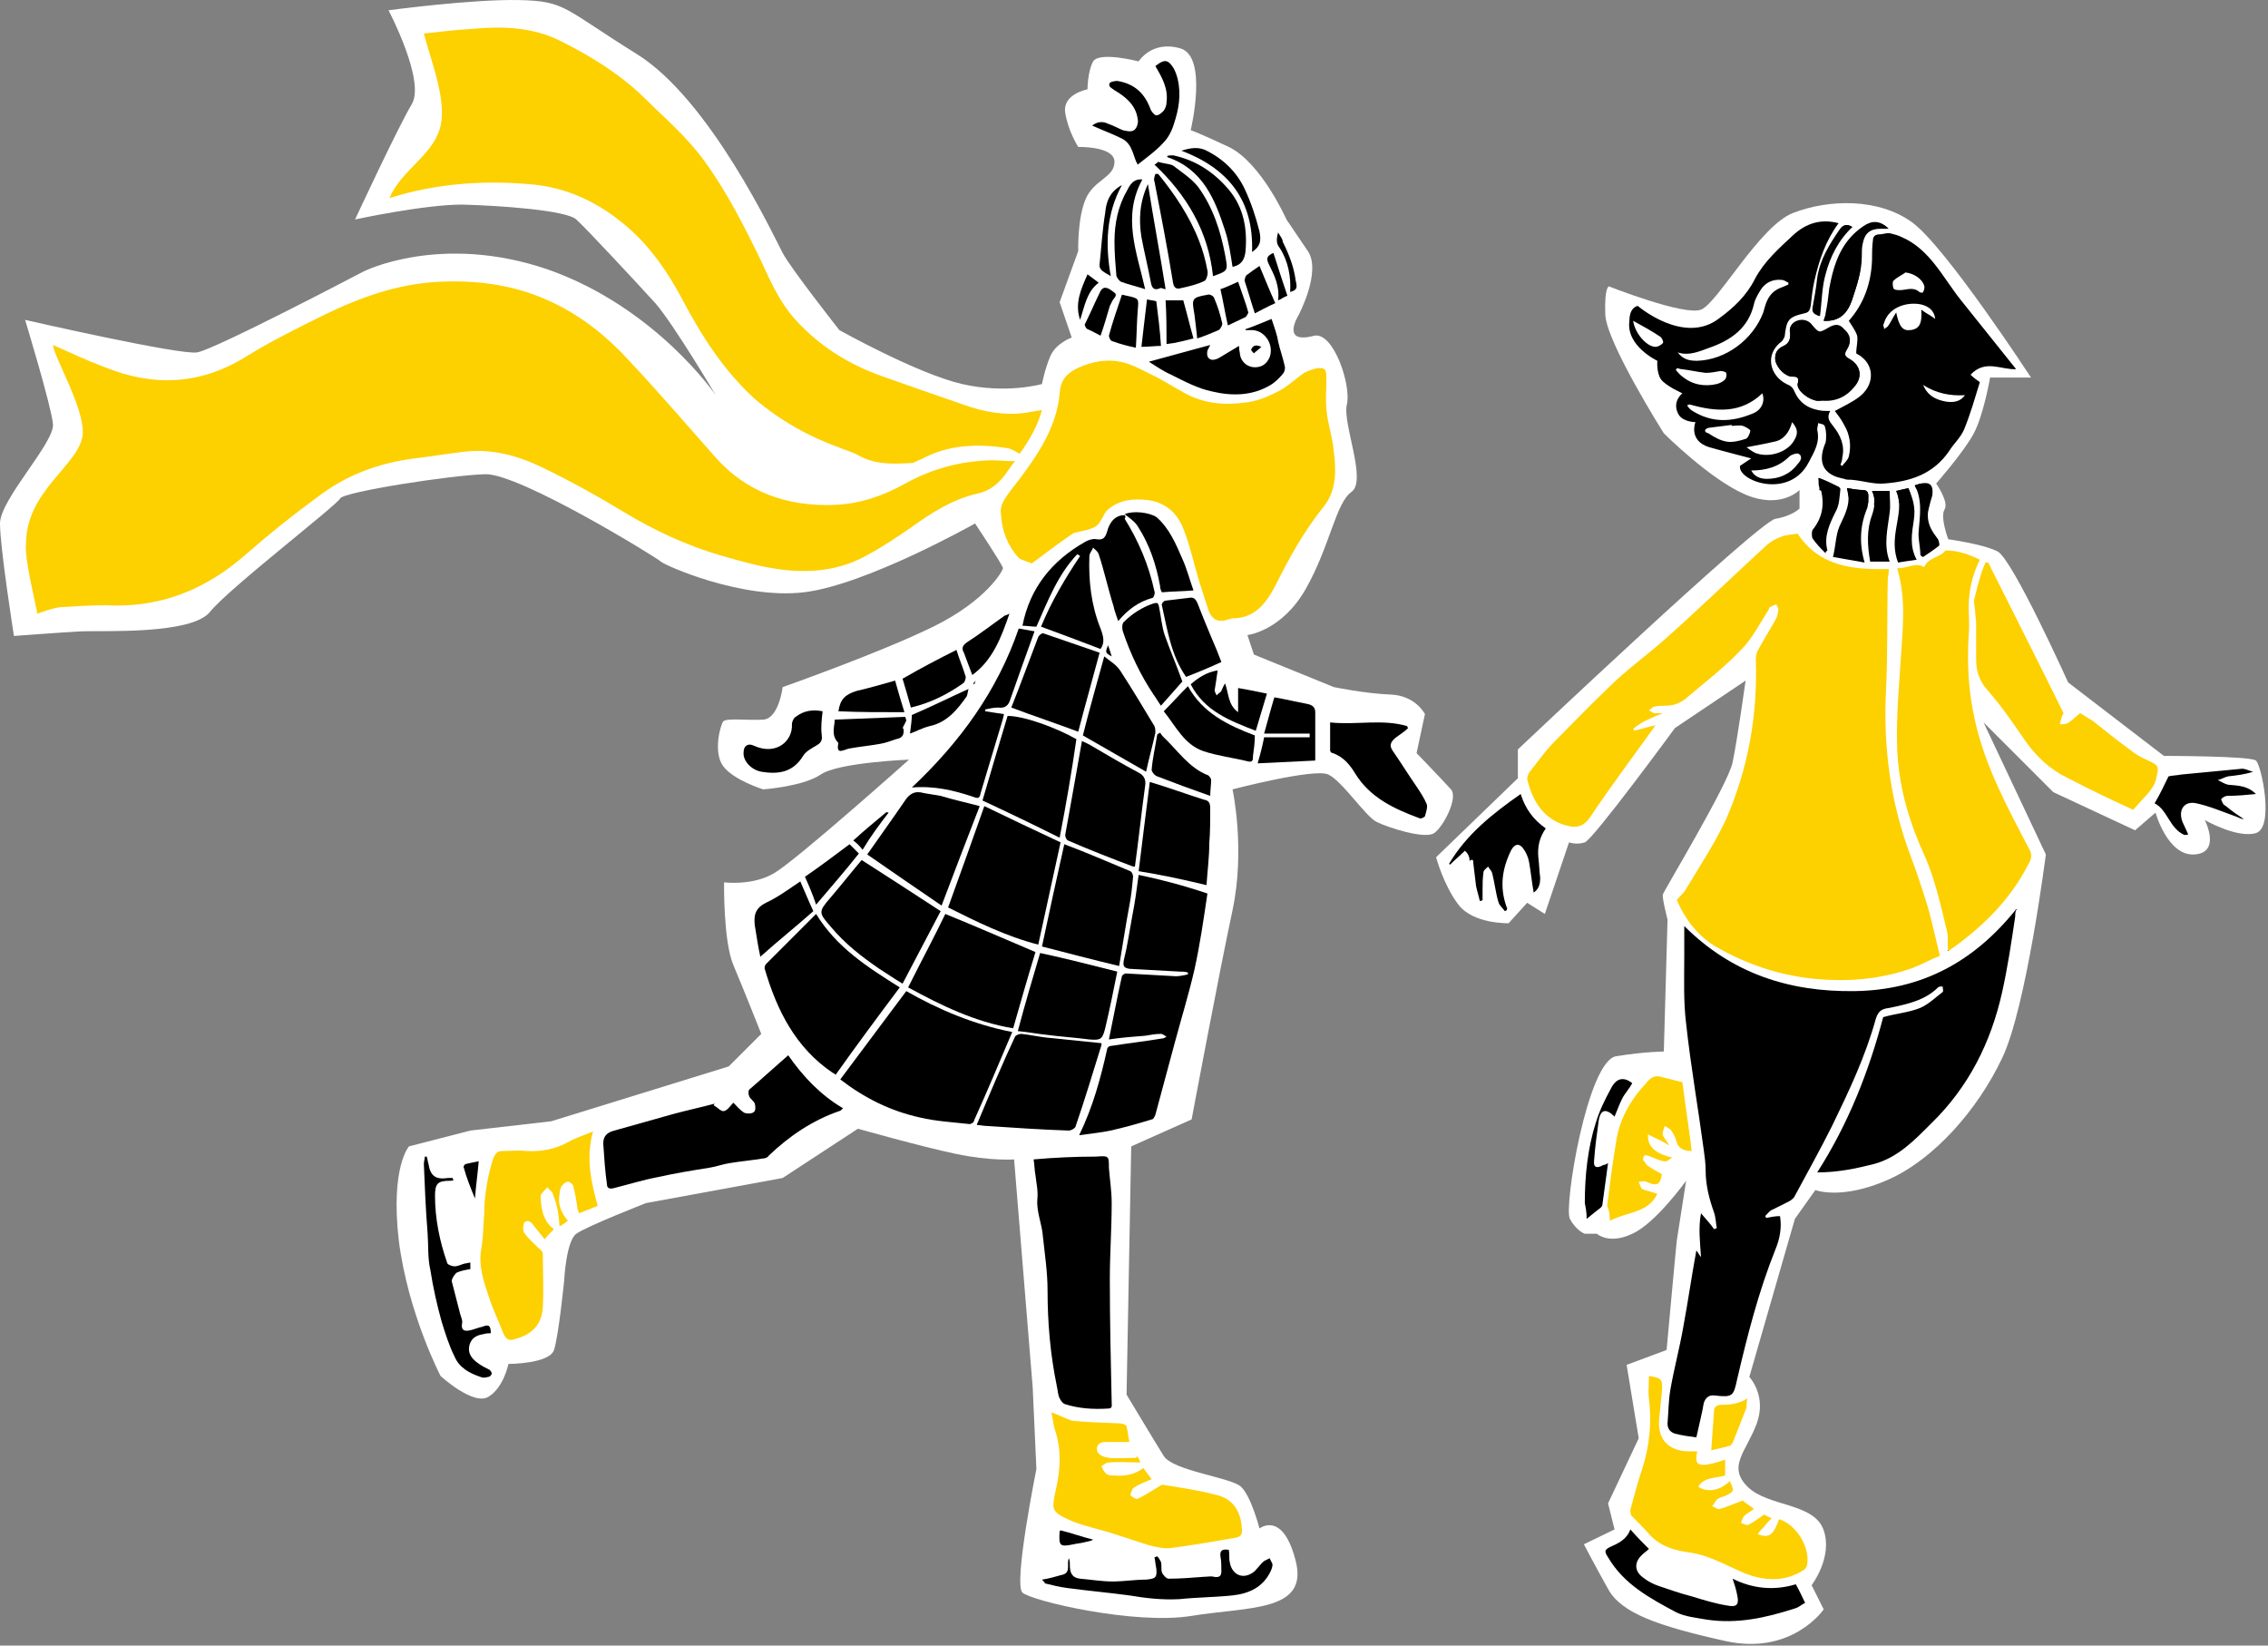 <?xml version="1.0" encoding="UTF-8" standalone="no"?>
<!DOCTYPE svg PUBLIC "-//W3C//DTD SVG 1.1//EN" "http://www.w3.org/Graphics/SVG/1.1/DTD/svg11.dtd">
<svg width="100%" height="100%" viewBox="0 0 244 177" version="1.1" xmlns="http://www.w3.org/2000/svg" xmlns:xlink="http://www.w3.org/1999/xlink" xml:space="preserve" xmlns:serif="http://www.serif.com/" style="fill-rule:evenodd;clip-rule:evenodd;stroke-linejoin:round;stroke-miterlimit:2;">
    <rect x="0" y="0" width="244" height="177" fill="#808080" stroke="none"/>
    <g transform="matrix(1,0,0,1,-1043.2,-369.994)">
        <g>
            <path d="M1182.9,403.9C1182.9,403.9 1185.4,399.2 1183.9,397C1182.4,394.8 1181.6,393.6 1181.6,393.6C1181.6,393.6 1178.9,387.5 1175.4,385.8C1172,384.2 1171.3,384 1171.3,384C1171.3,384 1173.2,376.1 1170.2,375.2C1167.1,374.3 1165.7,376.6 1165.7,376.6C1165.7,376.6 1161.5,375.5 1160.8,376.6C1160.2,377.7 1160.2,379.6 1160.2,379.6C1160.2,379.6 1157.5,380.1 1157.8,382.1C1158.1,384.1 1159.2,385.8 1159.2,385.8C1159.2,385.8 1163.1,385.7 1163.1,387.4C1163.1,389.1 1160.9,389.3 1160,391.4C1159.1,393.5 1159.2,397 1159.2,397L1157.2,402.5L1158.5,406.3C1158.5,406.3 1156.8,406.9 1156.2,408.3C1155.6,409.7 1155.3,411.3 1155.3,411.3C1155.3,411.3 1151.5,412.4 1146.7,411.3C1141.9,410.2 1133.5,405.5 1133.5,405.5C1133.5,405.5 1128.3,398.9 1127.4,397.2C1126.5,395.5 1119.6,380.7 1111.7,375.8C1103.8,370.9 1104.1,370.1 1099,370C1093.9,369.9 1085,371.1 1085,371.1C1085,371.1 1089,378.7 1087.5,381.2C1086,383.7 1081.4,393.6 1081.4,393.6C1081.4,393.6 1088.8,392 1092.9,392C1096.9,392.1 1104.1,392.6 1105.2,393.6C1106.3,394.6 1111.7,400.4 1113.7,402.6C1115.7,404.9 1120.2,412.5 1120.2,412.5C1120.2,412.5 1113.8,403.1 1102.2,399C1090.6,395 1082.3,399.2 1082.3,399.2C1082.3,399.2 1066.3,407.6 1064.4,407.9C1062.5,408.2 1045.9,404.4 1045.9,404.4C1045.9,404.4 1048.7,413.6 1048.9,415.6C1049.1,417.6 1043.2,423.7 1043.2,426.3C1043.2,428.9 1044.7,438.4 1044.7,438.4C1044.7,438.4 1050,438 1052,437.9C1054.1,437.8 1063.8,438.3 1065.8,435.8C1067.8,433.3 1079.5,424.3 1079.8,423.6C1080.2,422.9 1091.7,421.1 1095.4,421C1099.1,420.9 1113.9,430 1114.3,430.4C1114.7,430.8 1123,434.5 1129.7,433.7C1136.4,432.9 1148.1,426.3 1148.1,426.3C1148.1,426.3 1151.1,430.8 1151.1,431.1C1151.1,431.4 1149.3,434.6 1143.6,437.4C1137.9,440.2 1127.4,443.9 1127.4,443.9C1127.4,443.9 1127,447.3 1125.3,447.4C1123.6,447.5 1121.3,447.2 1121,447.6C1120.7,448 1119.9,450.9 1121,452.4C1122.1,453.9 1125.3,454.9 1125.3,454.9C1125.3,454.9 1129.6,454.6 1131.5,453.3C1133.4,452 1141,451.7 1141,451.7C1141,451.7 1128.9,462.5 1126.5,463.9C1124.2,465.3 1121.1,464.9 1121.1,464.9C1121.1,464.9 1121,471.2 1122.1,473.8C1123.2,476.4 1125.1,481.2 1125.1,481.2L1121.6,484.7L1102.5,490.6L1093.8,491.6L1087.2,493.3C1087.2,493.3 1085.2,495.5 1086.1,503.4C1087.1,511.3 1090.6,518 1090.6,518C1090.6,518 1094.2,521.3 1095.8,520.2C1097.4,519.2 1097.9,516.7 1097.9,516.7C1097.9,516.7 1102.3,516.7 1102.8,515.2C1103.3,513.7 1103.9,507.7 1103.9,507.7C1103.9,507.7 1104.1,503.5 1105.2,502.7C1106.3,501.9 1112.7,499.4 1112.7,499.4L1127.4,496.7L1135.5,491.4C1135.5,491.4 1142.2,493.3 1146,494.1C1149.8,494.9 1152.3,494.7 1152.3,494.7L1154.3,519.2L1154.7,528C1154.7,528 1152.2,540.4 1153.2,541.3C1154.2,542.2 1165.3,544.8 1171.4,543.8C1177.5,542.8 1184,543.4 1182.6,537.9C1181.2,532.4 1178.7,534.4 1178.7,534.4C1178.7,534.4 1177.8,530.9 1176.7,529.9C1175.6,528.9 1169.4,528.2 1168.4,526.6C1167.4,525 1164.4,520 1164.4,520L1164.9,493.3L1171.4,490.4C1171.4,490.4 1174.4,474.4 1175.8,467.9C1177.2,461.3 1175.8,454.9 1175.8,454.9C1175.8,454.9 1184.6,452.6 1186.1,453.3C1187.6,454 1190.1,457.8 1191.3,458.4C1192.5,459 1196.5,460.3 1197.5,459.6C1198.5,458.9 1200.1,455.8 1199.3,454.9C1198.5,454 1195.6,451 1195.6,451L1196.5,446.8C1196.5,446.8 1195.5,444.8 1192.8,444.7C1190.1,444.6 1186.7,443.9 1186.7,443.9L1178.1,440.4L1177.4,438.3C1177.4,438.3 1181.1,437.9 1183.7,433.3C1186.3,428.7 1186.9,424.1 1188.6,422.9C1190.3,421.7 1187.6,415.5 1188.1,413.5C1188.6,411.5 1186.7,405.7 1184.6,406.1C1180.9,407.1 1182.9,403.9 1182.9,403.9Z" style="fill:white;fill-rule:nonzero;"/>
            <path d="M1261.7,410.6L1257.3,410.6C1257.3,410.6 1256.6,414.7 1255.5,416.7C1254.4,418.7 1251.5,422 1251.5,422C1251.5,422 1252.9,424 1252.4,424.8C1251.9,425.6 1252.8,428 1252.8,428C1252.8,428 1256.5,428.5 1258.1,429.3C1259.7,430.1 1265.7,443.4 1265.7,443.4L1276,451.3C1276,451.3 1285.3,451.3 1285.9,451.8C1286.5,452.3 1287.9,459 1285.9,459.6C1283.9,460.2 1280.4,458.2 1280.4,458.2C1280.4,458.2 1282.2,461.7 1279.3,461.9C1276.4,462.1 1275.1,457.4 1275.1,457.4L1272.9,459.3L1264.1,455.2L1256.6,447.7L1263.3,461.9C1263.3,461.9 1261.2,478.4 1258.6,483.8C1256,489.3 1251.3,494.7 1246.3,496.9C1241.3,499.1 1238.5,498 1238.5,498L1236.3,501.1L1231.4,518.1C1231.4,518.1 1233.3,520.1 1232.2,523.1C1231.1,526.1 1229,527.7 1231.2,529.9C1233.4,532.1 1238.4,531.6 1239.4,534.6C1240.4,537.5 1238.1,540.5 1238.1,540.5L1239.4,543.1C1239.4,543.1 1236,548.1 1228.8,546.5C1221.6,544.9 1217.6,543.5 1216.2,540.9C1214.8,538.4 1213.6,536.1 1213.6,536.1L1216.9,534.5L1216.2,531.7L1219.5,524.7L1218.2,516.8L1222.5,515.2C1222.5,515.2 1223.5,504.2 1223.6,503.4C1223.7,502.7 1224.6,497 1224.6,497C1224.6,497 1221.3,501.6 1218.8,502.7C1216.3,503.9 1215,502.7 1215,502.7L1213.7,502.7C1213.7,502.7 1212.8,502.4 1212.1,501.1C1211.4,499.9 1214,484 1217.1,483.6C1220.2,483.1 1222.2,483.1 1222.2,483.1L1222.6,468.9C1222.6,468.9 1222,466.6 1222.1,466.2C1222.2,465.8 1229.1,454.4 1229.6,452C1230.1,449.6 1231,443.2 1231,443.2L1223.4,448.3C1223.4,448.3 1214.6,460.3 1213.7,460.6C1212.8,460.9 1212,460.6 1212,460.6L1209.4,468.3L1207.5,467.1L1205.5,469.3C1205.5,469.3 1201.7,469.4 1200.1,467.3C1198.5,465.2 1197.7,462.2 1197.7,462.2L1206.5,453.7L1206.5,450.6C1206.5,450.6 1232.4,426.1 1234.2,425.8C1236,425.5 1236.8,424.7 1236.8,424.7L1236.8,422.7C1236.8,422.7 1234.8,424.8 1231,423.2C1227.2,421.6 1222.2,416.6 1222.2,416.6C1222.2,416.6 1216,406.8 1215.9,403.8C1215.8,400.8 1216.3,400.8 1216.3,400.8C1216.3,400.8 1224.4,404 1226.2,403.3C1228,402.6 1232.5,394.3 1236.1,392.9C1240,391.4 1245.3,391.3 1248.9,393.9C1252.5,396.5 1261.7,410.6 1261.7,410.6Z" style="fill:white;fill-rule:nonzero;"/>
            <g id="xdHx68_00000177453378609104786660000002155070371997043866_">
                <g>
                    <g>
                        <path d="M1238.7,399.9C1239,397.9 1240,396.3 1241.1,394.7C1241.5,394.1 1241.9,394.1 1242.4,394.4C1240.8,395.8 1240,397.6 1239.5,399.5C1239.1,400.9 1239.1,402.5 1238.9,404C1238.5,403.8 1238.1,403.7 1238.2,403.1C1238.4,402 1238.6,400.9 1238.7,399.9Z" style="fill-rule:nonzero;"/>
                        <path d="M1239.1,404L1239.1,404Z" style="fill-rule:nonzero;"/>
                        <path d="M1242.5,402.1C1242,403.7 1241.1,404.6 1239.4,404.5C1239.5,404.3 1239.6,404 1239.7,403.8C1239.9,402.9 1240,402 1240.1,401.1C1240.6,398.4 1241.4,396 1243.8,394.4C1244.7,393.8 1245.5,393.8 1246.4,394.6L1245.5,394.6C1244.4,394.6 1243.8,395.1 1243.6,396.2C1243.5,396.6 1243.5,397.1 1243.5,397.6C1243.5,399.1 1243,400.6 1242.5,402.1Z" style="fill-rule:nonzero;"/>
                        <path d="M1236.3,404.7C1237,404.3 1237.8,404.5 1238.2,405.1C1238.9,405.9 1238.9,405.9 1239.8,405.4C1240.6,404.9 1241.1,404.9 1241.6,405.5C1242.3,406.1 1242.4,406.8 1241.9,407.6C1241.6,408.1 1241.6,408.4 1242.2,408.7C1243.4,409.4 1243.6,410.6 1242.7,411.6C1241.9,412.6 1240.8,413.2 1239.3,413.1L1238.7,413.1C1237.8,413 1236.5,412 1236.6,411.3C1236.8,410.5 1236.5,410.5 1235.9,410.5C1235.2,410.4 1234.4,409.6 1234.2,408.8C1234.1,408 1234.4,407.5 1235.1,407.2C1235.7,406.9 1235.8,406.5 1235.8,405.9C1235.7,405.5 1235.7,405 1236.3,404.7Z" style="fill-rule:nonzero;"/>
                        <path d="M1244.6,422.8L1246.4,422.8C1246.4,423.5 1246.5,424.1 1246.5,424.8L1244.8,424.3C1244.9,423.9 1244.9,423.4 1244.6,422.8Z" style="fill-rule:nonzero;"/>
                        <path d="M1250.1,422L1249.4,422.6C1249.3,422.5 1249.3,422.4 1249.2,422.2C1249.5,422.1 1249.7,422.1 1249.9,422L1250.1,422Z" style="fill-rule:nonzero;"/>
                        <path d="M1238.9,422.3C1238.8,422 1238.9,421.7 1238.8,421.4C1239.5,421.7 1240.2,422 1240.8,422.3C1240.9,422.4 1241.2,422.6 1241.1,422.6C1241.1,422.8 1241,423 1241,423.3L1238.9,422.7C1239,422.6 1238.9,422.4 1238.9,422.3Z" style="fill-rule:nonzero;"/>
                        <path d="M1241.9,422.5C1242.6,422.6 1243.1,422.7 1243.6,422.7C1244,422.7 1244.2,422.9 1244.2,423.3L1244.2,424.1L1242.1,423.5C1242,423.2 1242,422.9 1241.9,422.5Z" style="fill-rule:nonzero;"/>
                        <path d="M1248.7,423.1L1247.5,424.1C1247.5,423.7 1247.4,423.2 1247.2,422.8C1247.6,422.7 1248,422.6 1248.5,422.5C1248.6,422.7 1248.7,422.9 1248.7,423.1Z" style="fill-rule:nonzero;"/>
                    </g>
                    <path d="M1246.4,431.2C1242.5,431.3 1238.9,430.9 1236.6,427.4C1236,427.5 1235.4,427.5 1234.9,427.7C1234.3,427.9 1233.8,428.2 1233.3,428.6C1229.7,431.9 1226.2,435.3 1222.6,438.5C1220.5,440.4 1218.2,442 1216.2,444C1214.2,445.9 1212.3,447.9 1210.4,449.8C1209.4,450.8 1208.6,452 1207.7,453.1C1207.6,453.3 1207.5,453.6 1207.5,453.8C1208,455.8 1208.9,457.6 1210.9,458.5C1211.3,458.7 1211.8,458.8 1212.2,458.9C1213,459 1213.6,458.8 1214.2,458C1216.4,454.7 1218.8,451.5 1221.1,448.3C1221.2,448.2 1221.2,448.1 1221.3,448C1220.5,448.2 1219.7,448.4 1219,448.6C1219,448.5 1219,448.5 1218.9,448.4C1219.8,447.6 1220.9,447.2 1222.1,446.7L1221.2,446.7C1221,446.7 1220.8,446.5 1220.6,446.4C1220.8,446.3 1221,446 1221.2,446C1221.6,445.9 1222,445.9 1222.4,445.9C1223.3,445.9 1224,445.6 1224.6,445.1C1226.6,443.4 1228.7,441.8 1230.5,439.9C1231.7,438.7 1232.5,437.1 1233.4,435.7C1233.5,435.6 1233.5,435.4 1233.6,435.3C1233.8,435.2 1234,435.1 1234.3,435C1234.4,435.2 1234.6,435.5 1234.5,435.7C1234.5,436 1234.4,436.2 1234.3,436.5C1233.7,437.6 1233,438.7 1232.4,439.8C1232.2,440.1 1232.1,440.5 1232.1,440.9C1232.3,446.9 1231.3,452.6 1228.9,458.1C1227.7,460.7 1226.1,463.1 1224.6,465.6C1224.4,466 1224,466.3 1223.6,466.8C1224.4,468.7 1225.7,470.5 1227.6,471.7C1231.5,474 1235.8,475.3 1240.4,475.4C1243.3,475.5 1246.2,475.1 1249,474.1C1250,473.7 1250.9,473.2 1251.9,472.8C1251.4,470.8 1251,468.8 1250.4,466.9C1249.9,465.3 1249.4,463.8 1248.8,462.2C1246.6,456.4 1245.8,450.5 1246.1,444.3C1246.3,440.3 1246.2,436.2 1246.3,432.1C1246.4,431.8 1246.4,431.5 1246.4,431.2Z" style="fill:rgb(253,208,0);fill-rule:nonzero;"/>
                    <path d="M1260.1,467.8C1255.6,473.4 1250,476.5 1242.7,476.6C1235.7,476.7 1229.5,474.7 1224.4,469.6L1224.4,472.8C1224.4,475.2 1224.3,477.7 1224.6,480.1C1225.1,484.7 1225.9,489.2 1226.5,493.7C1226.6,494.4 1226.7,495.2 1226.7,495.9C1226.7,497.5 1227.1,499 1227.6,500.4C1227.8,501 1227.8,501.6 1227.9,502.1C1227.8,502.1 1227.7,502.2 1227.6,502.2C1227.2,501.6 1226.7,501.1 1226.2,500.5C1225.9,502.1 1226.1,503.6 1226.2,505.2C1226,505 1225.9,504.7 1225.7,504.5C1225.2,507.2 1224.8,510 1224.3,512.7C1223.9,515 1223.3,517.2 1222.9,519.5C1222.7,520.7 1222.7,521.9 1222.6,523.1C1222.6,523.6 1222.8,524 1223.4,524.2C1224.2,524.4 1224.9,524.5 1225.7,524.6C1226,523.2 1226.3,522.1 1226.5,520.9C1226.7,520.3 1227.1,520 1227.7,520.1C1229.6,520.3 1229.7,520.2 1230.1,518.3C1231.2,513.6 1232.4,508.9 1234.2,504.4C1234.7,503.2 1234.9,502 1234.7,500.8C1234.2,500.8 1233.7,500.9 1233.2,501C1233.2,500.9 1233.1,500.8 1233.1,500.8C1233.4,500.5 1233.6,500.2 1233.9,500.1C1234.5,499.8 1235.1,499.5 1235.7,499.2C1235.9,499.1 1236.1,498.9 1236.2,498.8C1237.6,496.2 1239,493.7 1240.3,491.1C1242.1,487.4 1243.9,483.6 1245,479.6C1245.3,478.6 1245.8,478.5 1246.5,478.4C1248.4,478 1250.3,477.6 1251.7,476.2C1251.8,476.1 1252,476.1 1252.2,476.1C1252.2,476.3 1252.3,476.6 1252.2,476.7C1251.4,477.3 1250.7,478 1249.8,478.4C1248.6,478.9 1247.2,479 1245.8,479.4C1244.3,485.1 1242.1,490.8 1238.7,496.1C1240.9,496.1 1242.8,495.7 1244.8,495.2C1247.4,494.5 1249.2,492.6 1251,490.8C1255,486.9 1257.4,482.1 1258.6,476.7C1259.2,474 1259.6,471.3 1260,468.6C1260,468.4 1260,468.1 1260.1,467.9C1260.2,467.9 1260.2,467.8 1260.1,467.8Z" style="fill-rule:nonzero;"/>
                    <path d="M1252.8,472.3C1256.4,469.8 1259.5,466.8 1261.5,462.8C1261.8,462.3 1261.8,461.8 1261.5,461.3C1259.2,456.9 1256.8,452.5 1255.7,447.6C1255,444.6 1254.8,441.5 1255,438.3C1255.1,437.3 1255,436.3 1255,435.3C1255,433.5 1255.4,431.8 1256.2,430.2C1255,429.6 1253.8,429.2 1252.5,429.2C1251.9,430 1250.7,429.9 1250.2,431C1249.3,430.4 1248.3,431.2 1247.3,431.1C1248.3,434.4 1247.9,437.6 1247.7,440.8C1247.5,443.9 1247.2,447.1 1247.3,450.2C1247.4,454.3 1248.5,458.2 1250.2,461.9C1251.4,464.6 1252,467.4 1252.7,470.3C1252.8,470.9 1252.7,471.6 1252.8,472.3Z" style="fill:rgb(253,208,0);fill-rule:nonzero;"/>
                    <path d="M1272.7,457.1C1273.2,456.5 1273.8,455.9 1274.4,455.2C1274.8,454.7 1275.1,454.2 1275.2,453.6C1275.5,452.4 1275.4,452.3 1274.3,451.8C1273.6,451.5 1272.9,451.1 1272.3,450.6C1270.9,449.6 1269.6,448.5 1268.3,447.5C1267.8,447.2 1267.3,446.9 1267,446.7C1266.6,447 1266.2,447.4 1265.8,447.7C1265.5,447.9 1265.1,447.9 1264.8,447.9C1264.9,447.6 1264.9,447.3 1265.1,446.9C1265.1,446.8 1265.3,446.7 1265.2,446.7C1262.5,441.2 1259.8,435.9 1257.1,430.5L1256.8,430.5C1256.7,430.8 1256.5,431.2 1256.4,431.5C1256.1,432.5 1255.8,433.5 1255.6,434.5C1255.5,434.9 1255.7,435.4 1255.7,435.8C1255.7,436.2 1255.8,436.6 1255.8,437L1255.8,440.9C1255.8,442.1 1256.1,443.2 1257,444.2C1258.5,445.9 1259.8,447.8 1261.1,449.7C1262.3,451.4 1263.8,452.8 1265.7,453.7C1268,454.9 1270.3,456 1272.7,457.1Z" style="fill:rgb(253,208,0);fill-rule:nonzero;"/>
                    <path d="M1234.6,533.4C1234,535.1 1233.5,535.5 1232.3,535C1232.5,534.7 1232.8,534.4 1233,534.2C1233.2,533.9 1233.5,533.6 1233.8,533.3C1233.4,533.1 1233.1,533 1233,532.9C1232.4,533.3 1231.9,533.7 1231.3,534C1231.1,534.1 1230.8,533.9 1230.5,533.8C1230.6,533.6 1230.7,533.2 1230.8,533.1C1231.1,532.8 1231.5,532.6 1231.9,532.3C1231.4,531.9 1230.9,531.6 1230.7,531.4C1229.8,531.7 1229,532.1 1228.2,532.3C1228,532.4 1227.7,532.1 1227.4,532C1227.6,531.8 1227.7,531.5 1227.9,531.3C1228.1,531.1 1228.5,531 1228.8,530.9C1229.8,530.4 1229.8,530.4 1229.3,529.3C1228.3,530.3 1226.9,530.6 1225.9,529.9C1226.6,528.8 1227.9,529 1228.8,528.7L1228.8,527C1228.2,527.2 1227.6,527.4 1227,527.5C1225.8,527.7 1225.5,527.4 1225.8,526.1L1224.7,526.1C1222.6,526 1221.5,524.7 1221.7,522.6C1221.8,521.6 1221.9,520.6 1222,519.6C1222.1,518.3 1221.9,518.2 1220.6,518C1220.6,518.8 1220.5,519.6 1220.6,520.4C1220.9,522.9 1220.7,525.4 1219.9,527.9C1219.4,529.4 1219,530.9 1218.6,532.4C1218.6,532.6 1218.6,532.8 1218.7,533C1219.4,533.7 1220.1,534.4 1220.8,535.2C1222,536.4 1223.5,536.8 1225.1,537C1227,537.3 1228.6,538.2 1230.4,539C1232.6,540 1235,540.3 1237.2,538.9C1237.4,538.8 1237.5,538.6 1237.6,538.4C1238,536.5 1236.5,534 1234.6,533.4Z" style="fill:rgb(253,208,0);fill-rule:nonzero;"/>
                    <path d="M1216.4,501.3C1218.3,500.3 1220.5,500.5 1221.5,498.4C1220.9,498.2 1220.4,498.1 1219.9,497.9C1219.7,497.8 1219.6,497.3 1219.5,497.1C1219.8,497.1 1220.1,497 1220.3,497.1C1221.6,497.7 1221.8,497.3 1222,496.3C1221.5,496 1220.9,495.7 1220.5,495.4C1220.3,495.3 1220.2,495 1220,494.8C1219.9,494.7 1220,494.4 1220.1,494.3C1220.2,494.2 1220.4,494.3 1220.5,494.3C1221.1,494.5 1221.6,494.8 1222.2,494.9C1222.5,495 1222.8,494.7 1223.1,494.5C1221.3,494.1 1220.4,493.3 1220.5,492C1221.2,492.4 1222,492.7 1222.8,493.2C1222.5,492.7 1222.2,492.4 1222.1,492.1C1222,491.8 1222.2,491.5 1222.3,491.1C1222.6,491.3 1222.9,491.4 1223,491.6C1223.2,491.9 1223.4,492.2 1223.5,492.6C1223.7,493.5 1224.3,493.8 1225.2,493.8C1224.9,491.3 1224.5,488.8 1224.2,486.4C1223.4,486.2 1222.6,486 1221.8,485.8C1221.1,485.6 1220.6,486.1 1220.3,486.5C1218.7,488.2 1217.5,490.2 1217.1,492.6C1216.7,495 1216.4,497.3 1216.1,499.7C1216.3,500.1 1216.4,500.6 1216.4,501.3Z" style="fill:rgb(253,208,0);fill-rule:nonzero;"/>
                    <path d="M1236.4,540.4C1234.1,541.1 1231.8,540.9 1229.6,539.8C1229.8,540.4 1230,541 1230.1,541.6C1230.3,542.5 1230.1,542.9 1229.1,542.7C1227.8,542.5 1226.5,542.1 1225.2,541.7C1224,541.4 1222.9,541 1221.7,540.6C1221.1,540.4 1220.5,540.1 1220,539.7C1219,539 1219,538 1219.9,537.2C1220.1,537 1220.4,536.8 1220.6,536.6C1219.9,535.9 1219.3,535.3 1218.6,534.5C1218.2,535.6 1217.3,536 1216.4,536.4C1215.8,536.7 1215.8,536.9 1216.2,537.5C1217.9,540.4 1220.7,541.9 1223.5,543.4C1224.5,543.9 1225.7,544 1226.8,544.2C1230.1,544.7 1233.2,544 1236.3,543C1236.7,542.9 1237,542.6 1237.4,542.4C1237.1,541.8 1236.8,541.1 1236.4,540.4Z" style="fill-rule:nonzero;"/>
                    <path d="M1201.3,462.6C1201.7,462.3 1201.7,462.6 1201.7,462.8C1201.8,463.6 1201.9,464.5 1202,465.3C1202.1,465.8 1202.3,466.4 1202.4,466.9C1202.5,466.9 1202.6,466.9 1202.7,466.8L1202.7,465.8C1202.7,465.1 1202.7,464.5 1202.8,463.8C1202.8,463.6 1203.1,463.4 1203.3,463.2C1203.4,463.4 1203.6,463.6 1203.7,463.8C1204,464.9 1204.1,466 1204.4,467C1204.5,467.4 1204.9,467.7 1205.1,468C1205.2,468 1205.2,467.9 1205.3,467.9C1205.3,467.8 1205.4,467.7 1205.3,467.6C1204.5,465.4 1204.8,463.4 1205.8,461.4C1206.2,460.7 1206.7,460.7 1207.1,461.3C1207.4,461.7 1207.6,462.2 1207.7,462.7C1207.9,463.8 1208,464.9 1208.2,466C1208.8,465.6 1208.9,465 1208.9,464.4C1208.8,463.7 1208.8,463 1208.7,462.2C1208.6,461.1 1208.8,460.1 1209.5,459.1C1208.2,458.2 1207.3,457 1206.8,455.4C1203.8,457.5 1201,459.7 1199.1,462.9L1199.2,463C1199.7,462.5 1200.3,462 1200.8,461.5C1200.9,461.6 1200.9,461.6 1201,461.7C1201.3,462.1 1201.3,462.4 1201.3,462.6Z" style="fill-rule:nonzero;"/>
                    <path d="M1238.7,413.1C1237.8,413 1236.5,412 1236.6,411.3C1236.8,410.5 1236.5,410.5 1235.9,410.5C1235.2,410.4 1234.4,409.6 1234.2,408.8C1234.1,408 1234.4,407.5 1235.1,407.2C1235.7,406.9 1235.8,406.5 1235.8,405.9C1235.7,405.4 1235.8,404.9 1236.3,404.6C1237,404.2 1237.8,404.4 1238.2,405C1238.9,405.8 1238.9,405.8 1239.8,405.3C1240.6,404.8 1241.1,404.8 1241.6,405.4C1242.3,406 1242.4,406.7 1241.9,407.5C1241.6,408 1241.6,408.3 1242.2,408.6C1243.4,409.3 1243.6,410.5 1242.7,411.5C1241.9,412.5 1240.8,413.1 1239.3,413C1239.2,413.1 1238.9,413.1 1238.7,413.1Z" style="fill-rule:nonzero;"/>
                    <path d="M1278.6,459.7C1278.4,459.3 1278.2,458.8 1278,458.4C1277.5,457.1 1278.2,456.1 1279.5,456.4C1280.9,456.7 1282.3,457.3 1283.7,457.8C1284,457.9 1284.3,458.1 1284.6,458.1C1284,457.7 1283.4,457.3 1282.8,456.8C1282.7,456.7 1282.5,456.6 1282.4,456.5C1282.3,456.3 1282.1,456 1282.2,455.9C1282.3,455.8 1282.6,455.6 1282.8,455.6C1283.8,455.6 1284.9,455.5 1285.9,455.4C1285,454.5 1284,454.5 1282.9,454.4C1282.5,454.3 1282.2,454.1 1281.8,453.9C1282.2,453.8 1282.5,453.6 1282.9,453.5C1283.8,453.4 1284.7,453.3 1285.6,453C1285.1,452.9 1284.7,452.6 1284.2,452.7C1282.1,452.9 1280,453.1 1277.9,453.3C1277.4,453.4 1276.9,453.4 1276.5,453.5C1276,454.5 1275.6,455.4 1275,456.4C1276.4,457.1 1276.6,459.1 1278.2,459.8C1278.5,459.8 1278.6,459.8 1278.6,459.7Z" style="fill-rule:nonzero;"/>
                    <path d="M1239.6,403.7C1239.8,402.8 1239.9,401.9 1240,401C1240.5,398.3 1241.3,395.9 1243.7,394.3C1244.6,393.7 1245.4,393.7 1246.3,394.5L1245.4,394.5C1244.3,394.5 1243.7,395 1243.5,396.1C1243.4,396.5 1243.4,397 1243.4,397.5C1243.5,399.1 1243,400.6 1242.5,402.1C1242,403.7 1241.1,404.6 1239.4,404.5C1239.4,404.3 1239.6,404 1239.6,403.7Z" style="fill-rule:nonzero;"/>
                    <path d="M1240.4,429.9C1241.6,430.1 1242.6,430.3 1243.8,430.5C1243.2,428.4 1243.3,426.5 1244.1,424.6C1244.2,424.2 1244.2,423.8 1244.2,423.3C1244.2,422.9 1244,422.7 1243.6,422.7C1243.1,422.7 1242.6,422.6 1241.9,422.5C1242.4,424.1 1241.7,425.3 1241.1,426.6C1240.7,427.5 1240.7,428.7 1240.4,429.9Z" style="fill-rule:nonzero;"/>
                    <path d="M1213.9,501.1C1214.5,500.6 1215,500.2 1215.4,499.9C1215.5,499.8 1215.6,499.7 1215.6,499.5C1215.8,498.1 1216,496.6 1216.2,495.1C1216,495.2 1215.9,495.3 1215.7,495.3C1215,495.7 1214.6,495.6 1214.7,494.8C1214.8,493.4 1215,491.9 1215.2,490.5C1215.4,489.3 1216,489.2 1216.9,490.1C1217.2,489.4 1217.4,488.8 1217.7,488.2C1218,487.6 1218.5,487.1 1218.8,486.5C1217.9,485.8 1217.1,485.9 1216.5,487.1C1215.9,488.2 1215.3,489.4 1214.9,490.7C1214,493.5 1213.7,496.5 1213.7,499.4C1213.8,499.9 1213.9,500.4 1213.9,501.1Z" style="fill-rule:nonzero;"/>
                    <path d="M1244.6,422.8C1245,423.7 1244.9,424.5 1244.6,425.4C1244,427 1244.1,428.7 1244.4,430.4L1246.5,430.4C1245.8,428.6 1246.3,426.8 1246.5,425.1C1246.6,424.4 1246.5,423.6 1246.5,422.8L1244.6,422.8Z" style="fill-rule:nonzero;"/>
                    <path d="M1231.2,520.4C1230.3,521 1229.3,521.1 1228.4,521.1C1227.9,521.1 1227.6,521.3 1227.6,521.8C1227.5,523.1 1227.4,524.5 1227.3,526C1228,525.8 1228.7,525.7 1229.3,525.5C1229.4,525.5 1229.5,525.3 1229.6,525.2C1230.1,523.9 1230.6,522.7 1231.1,521.4C1231.1,521.1 1231.1,520.7 1231.2,520.4Z" style="fill:rgb(253,208,0);fill-rule:nonzero;"/>
                    <path d="M1248.5,422.5C1248.1,422.6 1247.7,422.7 1247.2,422.8C1247.8,424.2 1247.4,425.5 1247.2,426.8C1247,428 1246.9,429.2 1247.4,430.5C1248,430.4 1248.7,430.3 1249.4,430.2C1248.6,428.7 1248.9,427.3 1249.1,425.9C1249.3,424.6 1249,423.6 1248.5,422.5Z" style="fill-rule:nonzero;"/>
                    <path d="M1239.8,429.2C1239.4,427.7 1240,426.4 1240.7,425C1241.1,424.3 1241.1,423.4 1241.2,422.6C1241.2,422.5 1241,422.3 1240.9,422.3C1240.3,422 1239.7,421.7 1238.9,421.4C1238.9,421.7 1238.9,422 1239,422.3C1239.5,424 1239.4,425.5 1238.2,427C1238.1,427.2 1238.1,427.7 1238.2,427.9C1238.6,428.5 1239.1,429 1239.6,429.5C1239.6,429.3 1239.7,429.3 1239.8,429.2Z" style="fill-rule:nonzero;"/>
                    <path d="M1250.1,429.9C1250.7,429.5 1251.3,429.1 1251.8,428.7C1251.9,428.6 1251.8,428.2 1251.7,428C1251.1,427.2 1250.6,426.5 1250.6,425.4C1250.6,424.9 1250.8,424.4 1250.9,423.9C1251,423.6 1251.1,423.3 1251.1,423.1C1251.2,422.2 1250.8,421.8 1249.9,422C1249.7,422 1249.5,422.1 1249.2,422.2C1250.1,423.9 1249.7,425.7 1249.6,427.4C1249.6,428.2 1249.8,428.9 1249.8,429.7C1249.9,429.8 1250,429.9 1250.1,429.9Z" style="fill-rule:nonzero;"/>
                    <path d="M1239,404C1239.2,402.5 1239.2,400.9 1239.6,399.5C1240.1,397.6 1241,395.8 1242.5,394.4C1242,394.1 1241.6,394.1 1241.2,394.7C1240.1,396.3 1239.1,397.9 1238.8,399.9C1238.6,401 1238.5,402 1238.3,403.1C1238.2,403.7 1238.6,403.8 1239,404C1239,403.9 1239,404 1239,404Z" style="fill-rule:nonzero;"/>
                    <path d="M1239,403.9L1239,403.9C1239,404 1239,403.9 1239,403.9Z" style="fill-rule:nonzero;"/>
                    <path d="M1252.8,472.2L1252.7,472.2L1252.8,472.3L1252.8,472.2Z" style="fill-rule:nonzero;"/>
                    <g>
                        <path d="M1221.5,408.8C1221.5,408.8 1221.4,410.1 1221.9,410.8C1222.4,411.5 1224.2,412.3 1224.2,412.3C1224.2,412.3 1223,413.2 1223.8,414.6C1224.3,415.4 1225.6,415.4 1225.6,415.4C1225.6,415.4 1224.8,417.4 1227.1,418.1C1228.5,418.5 1231.6,419.3 1231.6,419.3L1230.4,420.1C1230.1,421.7 1235.7,423.8 1237.8,419.7C1238.5,418.4 1239,417.5 1238.7,416.2C1238.7,416 1238.8,415.7 1238.8,415.5C1239.1,415.6 1239.4,415.6 1239.5,415.8C1239.7,416.3 1239.7,417.2 1239.6,417.6C1238.1,421.1 1241.3,421.4 1241.6,421.5C1241.8,421.6 1242.1,421.6 1242.4,421.6C1243.6,421.7 1244.8,422.1 1245.9,422C1248.7,421.8 1251.2,421 1252.9,418.5C1253.4,417.7 1254.1,417.1 1254.5,416.2C1255.2,414.5 1255.7,412.7 1256.2,411.1C1255.9,410.9 1255.5,410.6 1255.2,410.3C1256.8,408.6 1258.5,409.8 1260.1,409.7C1258.1,407.2 1256.1,404.7 1254.1,402.2C1252.2,399.8 1250.8,396.8 1247.8,395.5C1247.4,395.3 1247,395.2 1246.6,395.1C1246.2,395 1245.8,395.2 1245.4,395.2C1245,395.2 1244.7,395.4 1244.7,395.8C1244.6,396.5 1244.6,397.3 1244.6,398C1244.5,400.5 1243.7,402.7 1242.1,404.5C1242.4,405 1242.8,405.5 1243,406.1C1243.1,406.7 1242.9,407.3 1242.9,408C1243,408.1 1243.3,408.2 1243.5,408.4C1244.9,409.5 1244.8,411.5 1243.2,412.7C1242.4,413.3 1241.5,413.7 1240.6,414.2C1240.9,414.6 1241.3,415.1 1241.6,415.7C1242.2,416.7 1242.4,417.9 1242.1,419.1C1242,419.5 1241.6,419.8 1241.4,420.1C1241.3,420.1 1241.3,420 1241.2,420C1241.3,419.7 1241.4,419.5 1241.4,419.2C1241.7,417.9 1241.2,416.8 1240.4,415.8C1240,415.3 1239.7,414.9 1240.1,414.2C1239.6,414.2 1239.2,414.2 1238.8,414.1C1237.7,413.9 1236.8,413.3 1236.3,412.2C1236.1,411.7 1235.9,411.5 1235.4,411.3C1233.6,410.4 1233,408.1 1234.9,406.7C1235,406.6 1235.1,406.4 1235.2,406.2C1235.4,404.4 1235.6,404.1 1237.3,403.7C1237.8,403.6 1237.9,403.4 1238,402.9C1238.1,402 1238.2,401.1 1238.4,400.2C1238.9,398 1239.6,395.9 1241,394C1239.1,393.5 1237.5,394 1236.1,395.3C1234.6,396.7 1233,398.1 1232,400C1231.1,401.8 1229.7,403.1 1228.2,404.2C1224.4,407.2 1219.4,402.9 1219.4,402.9C1219.4,402.9 1218.5,403 1218.5,404.5C1218.1,407.2 1221.5,408.8 1221.5,408.8ZM1250.1,401.4C1250.1,401.5 1249.8,401.5 1249.7,401.4C1249,400.8 1248.3,401.2 1247.6,401.2C1247.4,401.2 1247,401.2 1246.9,401C1246.8,400.7 1246.8,400.3 1246.9,400.2C1247.3,399.8 1247.8,399.6 1248.2,399.3C1249.1,399.4 1250,400 1250.2,400.7C1250.3,400.9 1250.2,401.2 1250.1,401.4ZM1250.1,411.4C1251.5,412.3 1253,412.6 1254.6,412.5C1254.1,413.2 1253.4,413.3 1252.6,413.2C1251.5,413 1250.6,412.6 1250.1,411.4ZM1245.8,405C1245.8,404.9 1245.9,404.8 1245.9,404.7C1246.5,402.8 1248.8,402.4 1250.1,402.8C1250.7,403 1251.3,403.4 1251.4,404.3C1250.9,403.9 1250.4,403.7 1249.9,403.3C1250,404.8 1249.7,405.4 1248.7,405.5C1247.9,405.6 1247.5,405.1 1247.2,403.6C1246.8,404.2 1246.6,404.7 1246.3,405.1C1246.2,405.2 1246,405.3 1245.9,405.4C1245.9,405.3 1245.9,405.2 1245.8,405ZM1233.2,402.6C1233.1,402.9 1233,403.2 1232.9,403.6C1231.8,406.5 1228.9,408.7 1225.8,408.8C1225,408.8 1224.3,408.7 1223.7,407.9C1224.9,408.3 1226,407.8 1227.1,407.4C1229.4,406.6 1231.3,405.3 1231.9,402.7C1232,402.2 1232.3,401.7 1232.6,401.2C1233.1,400.4 1233.9,400 1234.9,400.1C1235.1,400.1 1235.4,400.3 1235.6,400.4L1235.6,400.6C1235.4,400.7 1235.1,400.8 1234.9,400.9C1234,401.2 1233.5,401.8 1233.2,402.6ZM1231.6,420.6C1233.2,420.6 1234.6,420.2 1235.7,419.1C1235.9,418.9 1236.5,418.7 1236.7,418.8C1237.2,419.1 1236.9,419.6 1236.6,419.9C1235.8,421 1234.6,421.5 1233.3,421.5C1232.6,421.5 1232,421.3 1231.6,420.6ZM1231.1,418.1C1232.2,417.9 1233.2,417.7 1234.1,417.5C1235.1,417.3 1235.7,416.5 1236,415.4C1236.6,416.1 1236.7,416.6 1236.2,417.4C1235.5,418.6 1233.7,419.2 1232.3,418.8C1231.9,418.7 1231.5,418.4 1231.1,418.1ZM1227.1,416C1227.9,415.9 1228.7,415.8 1229.5,415.7L1229.5,415.8C1229.9,415.8 1230.3,415.7 1230.7,415.8C1231,415.9 1231.5,416.2 1231.5,416.3C1231.5,416.6 1231.2,417.2 1231,417.2C1230.4,417.4 1229.6,417.6 1229,417.5C1228.3,417.4 1227.6,417 1227,416.6C1226.5,416.5 1226.5,416.1 1227.1,416ZM1224.7,413.6C1224.9,413.5 1225,413.5 1225,413.5C1227.8,414.3 1230.5,414.5 1232.8,412.3C1233.1,413.1 1232.8,414.1 1231.7,414.5C1229.5,415.4 1227.4,415.5 1225.3,414.2C1225.1,414.1 1224.9,413.9 1224.7,413.6ZM1223.5,409.8C1223.5,409.7 1223.6,409.7 1223.6,409.6C1223.8,409.6 1223.9,409.7 1224.1,409.7C1225,409.8 1225.8,410 1226.7,410.1C1227.2,410.1 1227.8,410 1228.3,409.9C1228.5,409.9 1228.9,410 1228.9,410.1C1229,410.3 1228.9,410.7 1228.8,410.8C1228.6,411 1228.3,411.2 1227.9,411.3C1226.6,411.6 1225.3,411.4 1224.2,410.5C1223.9,410.3 1223.7,410 1223.5,409.8ZM1218.9,404.5C1220,405.1 1220.9,405.6 1221.8,406.2C1222,406.3 1222.2,406.8 1222.1,406.9C1221.9,407.1 1221.6,407.3 1221.3,407.3C1220.4,407.3 1219.1,405.9 1218.9,404.5Z" style="fill-rule:nonzero;"/>
                    </g>
                </g>
            </g>
            <g id="TxCu8h_00000001654278190383560170000012707577725520733835_">
                <g>
                    <path d="M1048.9,407.1C1049,408.4 1052.3,413.9 1052.1,416.7C1051.8,420 1046,422.7 1046,428.5C1045.8,430.2 1047.2,435.5 1047.2,436C1048.1,435.7 1048.9,435.4 1049.7,435.3C1051.3,435.2 1053,435.1 1054.6,435.1C1060.5,435.4 1065.4,433.4 1069.8,429.5C1072.2,427.4 1074.7,425.4 1077.3,423.5C1080.4,421.1 1083.9,419.8 1087.8,419.3C1089.5,419.1 1091.3,418.8 1093,418.6C1096.1,418.2 1098.9,419 1101.6,420.3C1104.5,421.7 1107.4,423.3 1110.2,425C1113.5,427 1116.9,428.6 1120.6,429.7C1123.4,430.5 1126.1,431.3 1129,431.4C1131.7,431.5 1134.2,431 1136.5,429.7C1138.2,428.8 1139.8,427.7 1141.4,426.6C1143.5,425.1 1145.7,423.7 1148.3,423.1C1149.7,422.8 1150.5,422.1 1151.3,421.1C1151.6,420.7 1151.9,420.2 1152.4,419.6C1151.4,419.6 1150.6,419.5 1149.8,419.5C1146.5,419.6 1143.5,420.4 1140.6,422C1138.3,423.3 1135.7,424.2 1133,424.3C1128,424.5 1123.5,423 1120.1,419.1C1117,415.6 1114,412.1 1110.8,408.7C1108.5,406.2 1105.9,404.1 1102.8,402.6C1098.9,400.7 1094.8,400.1 1090.5,400.3C1086,400.5 1081.9,402 1078,403.9C1075.2,405.3 1072.3,406.7 1069.6,408.4C1064.7,411.4 1059.7,411.6 1054.5,409.5C1052.6,408.8 1050.7,407.9 1048.9,407.1Z" style="fill:rgb(253,208,0);fill-rule:nonzero;"/>
                    <path d="M1088.8,373.6C1089.6,376.7 1091.4,381 1090.5,383.9C1089.6,386.8 1086.3,388.4 1085.1,391.3C1085.4,391.2 1085.8,391.1 1086.1,391C1090.7,389.7 1095.4,389.4 1100.1,389.8C1104.2,390.1 1107.7,391.8 1110.8,394.5C1113.2,396.6 1115,399.2 1116.5,402C1118.6,406 1121,409.8 1124.4,412.9C1127.1,415.2 1130.1,416.9 1133.4,418.1C1134.1,418.4 1134.9,418.6 1135.6,419C1137.4,420 1139.3,419.9 1141.2,419.8C1141.6,419.8 1141.9,419.5 1142.3,419.4C1145.2,417.8 1148.4,417.7 1151.6,418.2C1152.1,418.3 1152.5,418.6 1152.9,418.8C1153.9,417.4 1154.8,415.9 1155.3,414.1C1154.6,414.2 1154.1,414.3 1153.5,414.4C1151.2,414.7 1149,414.3 1146.8,413.5C1143.9,412.5 1141,411.5 1138.2,410.5C1134.5,409.2 1131.3,407.2 1128.7,404.3C1127.1,402.5 1126.1,400.3 1125.1,398.1C1123.3,394.4 1121.4,390.6 1118.9,387.2C1117,384.6 1114.6,382.6 1112.4,380.4C1109.8,377.9 1106.7,376 1103.5,374.4C1100.5,372.9 1097.3,372.8 1094,373.1C1092.3,373.2 1090.6,373.4 1088.8,373.6Z" style="fill:rgb(253,208,0);fill-rule:nonzero;"/>
                    <path d="M1154.2,430.6C1155.7,429.5 1157.1,428.4 1158.6,427.4C1158.7,427.4 1158.7,427.3 1158.8,427.3C1159.6,427.1 1160.5,427 1161.1,426.6C1161.7,426.2 1161.9,425.2 1162.4,424.8C1163.7,423.7 1165.2,423.6 1166.8,423.8C1168.8,424.1 1170,425.4 1170.6,427.1C1171.3,428.9 1171.7,430.9 1172.3,432.8C1172.6,433.7 1172.9,434.7 1173.2,435.6C1173.6,436.7 1174.3,437 1175.4,436.6C1175.5,436.6 1175.7,436.5 1175.8,436.5C1178.2,436.5 1179.4,434.9 1180.4,433C1181.9,430 1183.5,427.1 1185.6,424.5C1187.2,422.5 1186.9,420.1 1186.6,417.8C1186.4,416.5 1186,415.3 1185.9,414C1185.8,412.9 1185.9,411.8 1185.9,410.7C1185.9,409.8 1185.8,409.5 1184.9,409.6C1184.4,409.7 1183.9,409.9 1183.5,410.1C1182.5,410.8 1181.6,411.7 1180.5,412.2C1179.5,412.7 1178.3,413.2 1177.1,413.3C1174.9,413.6 1172.7,413.4 1170.7,412.3C1169.4,411.6 1168.2,410.8 1166.9,410.2C1165.9,409.7 1164.8,409.1 1163.7,408.9C1162.2,408.6 1160.6,408.9 1159.1,409.6C1157.9,410.2 1157.3,410.9 1157.2,412.3C1156.9,415.8 1155,418.7 1152.9,421.5C1152.3,422.3 1151.6,423.1 1151.1,424C1150.9,424.4 1150.8,424.9 1150.9,425.4C1151,427.1 1151.6,428.7 1152.8,430C1153.2,430.3 1153.8,430.4 1154.2,430.6Z" style="fill:rgb(253,208,0);fill-rule:nonzero;"/>
                    <path d="M1154.4,494.7C1154.5,495.3 1154.5,495.9 1154.6,496.4C1154.7,497.3 1154.9,498.1 1154.8,499C1154.7,500.4 1155.3,501.6 1155.4,503C1155.6,504.9 1155.9,506.8 1155.9,508.8C1155.9,512.3 1156.2,515.7 1156.9,519.1C1157,519.5 1157,520 1157.2,520.4C1157.3,520.6 1157.5,520.9 1157.7,521C1159.2,521.5 1160.8,521.6 1162.4,521.5C1162.9,521.5 1162.8,521.2 1162.8,520.9C1162.7,516.5 1162.6,512 1162.6,507.6C1162.6,504.9 1162.8,502.1 1162.8,499.4C1162.8,498.1 1162.6,496.9 1162.5,495.6C1162.5,494.3 1162.5,494.3 1161.1,494.4C1158.9,494.4 1156.7,494.5 1154.4,494.7Z" style="fill-rule:nonzero;"/>
                    <path d="M1165.7,464.1C1165.5,465.6 1165.3,467.1 1165,468.6C1164.7,470.2 1164.5,471.7 1164.1,473.3C1164,473.9 1164.1,474.1 1164.7,474.2C1166.5,474.3 1168.3,474.4 1170.1,474.5C1170.4,474.5 1170.7,474.5 1171,474.6L1171,474.8C1170.6,474.9 1170.1,475 1169.7,475C1167.9,474.9 1166.1,474.8 1164.3,474.7C1164.2,474.7 1163.9,474.9 1163.9,475C1163.4,477.2 1163,479.4 1162.5,481.8C1163.8,481.6 1165.1,481.5 1166.4,481.4C1167,481.3 1167.5,481.2 1168.1,481.2C1168.3,481.2 1168.5,481.4 1168.7,481.5C1168.5,481.6 1168.4,481.7 1168.2,481.7C1166.4,482 1164.6,482.2 1162.7,482.5C1162.5,482.5 1162.3,482.7 1162.3,482.9C1161.6,486 1160.8,489 1159.3,492.1C1160.7,491.9 1161.9,491.8 1163.1,491.5C1164.4,491.2 1165.8,490.8 1167.1,490.4C1167.3,490.4 1167.4,490.1 1167.5,489.9C1168.2,487.3 1168.9,484.7 1169.6,482.1C1170.3,479.5 1171.1,476.9 1171.7,474.3C1172.3,471.6 1172.7,468.8 1173.1,466.1C1170.4,465.2 1168.1,464.6 1165.7,464.1Z" style="fill-rule:nonzero;"/>
                    <path d="M1128,483.5C1126.5,484.8 1125.2,486 1123.8,487.2C1123.7,487.3 1123.7,487.7 1123.8,487.9C1123.9,488.2 1124.3,488.4 1124.4,488.7C1124.5,489 1124.5,489.5 1124.3,489.6C1124.1,489.8 1123.6,489.8 1123.3,489.7C1122.8,489.4 1122.5,489 1122.1,488.6C1121.8,488.9 1121.5,489.4 1121.1,489.5C1120.8,489.6 1120.4,489.1 1120,488.9C1120,488.8 1120,488.8 1120.1,488.7C1118.6,489.1 1117.2,489.4 1115.7,489.8C1113.6,490.4 1111.4,491 1109.3,491.6C1108.5,491.8 1108.1,492.2 1108.1,493C1108.2,494.5 1108.3,496 1108.5,497.4C1108.5,497.8 1108.8,497.9 1109.2,497.8C1110.8,497.4 1112.4,496.9 1114,496.6C1115.8,496.2 1117.6,495.9 1119.5,495.6C1120.2,495.5 1121,495.2 1121.7,495.1C1122.9,494.9 1124.1,494.8 1125.3,494.6C1125.5,494.6 1125.8,494.5 1125.9,494.3C1128.1,492.2 1130.6,490.5 1133.5,489.5C1133.6,489.5 1133.7,489.4 1133.9,489.2C1131.5,487.8 1129.6,485.8 1128,483.5Z" style="fill-rule:nonzero;"/>
                    <path d="M1133.6,486.1C1136.2,488.1 1139,489.5 1142.2,490.2C1143.9,490.6 1145.7,490.7 1147.5,490.9C1147.7,490.9 1148,490.7 1148,490.5C1149.4,487.4 1150.7,484.3 1152.1,481C1148,480.2 1144.2,478.6 1140.7,476.6C1138.3,479.8 1136,482.9 1133.6,486.1Z" style="fill-rule:nonzero;"/>
                    <path d="M1103.4,501.9C1103.8,501.7 1104,501.5 1104.3,501.3C1103.5,500.4 1103.2,499.4 1103.4,498.4C1103.4,498.1 1103.5,497.8 1103.6,497.6C1103.8,497.4 1104,497.1 1104.3,497.1C1104.5,497.1 1104.9,497.4 1104.9,497.7C1105.1,498.4 1105.2,499.1 1105.3,499.8C1105.3,500 1105.4,500.2 1105.5,500.5C1106.2,500.2 1106.8,500 1107.5,499.7C1106.8,497.1 1106.2,494.6 1107,491.7C1106,492.1 1105.1,492.4 1104.4,492.8C1103,493.6 1101.4,493.9 1099.8,493.8C1098.9,493.7 1098.1,493.8 1097.2,493.8C1096.7,493.8 1096.5,494.1 1096.3,494.5C1095.7,496.3 1095.4,498.1 1095.3,499.9L1095.3,500.4C1095.2,501.7 1095.2,503 1095,504.2C1094.6,506.2 1095.3,508 1095.9,509.8C1096.3,511 1096.9,512.2 1097.3,513.3C1097.6,514 1097.9,514.3 1098.7,514C1100.5,513.5 1101.5,512.4 1101.6,510.6C1101.7,508.7 1101.6,506.7 1101.6,504.8C1101.6,504.6 1101.3,504.4 1101.1,504.2C1100.6,503.7 1100,503.2 1099.6,502.6C1099.4,502.3 1099.5,501.7 1099.6,501.5C1100,501.1 1100.4,501.5 1100.6,501.8C1101,502.3 1101.4,502.8 1101.8,503.3C1102.1,502.9 1102.4,502.6 1102.8,502.2C1101.8,501.5 1101.5,500.4 1101.4,499.3C1101.4,499 1101.3,498.7 1101.4,498.5C1101.6,498.2 1101.8,498 1102.1,497.7C1102.3,498 1102.7,498.2 1102.7,498.5C1103.2,499.7 1103.3,500.7 1103.4,501.9Z" style="fill:rgb(253,208,0);fill-rule:nonzero;"/>
                    <path d="M1156.3,521.9C1156.5,522.6 1156.5,523.2 1156.7,523.8C1157.4,525.9 1157.3,528 1156.8,530.2C1156.3,532.5 1156.3,532.6 1158.5,533.6C1160,534.2 1161.6,534.5 1163.1,535C1164.3,535.4 1165.6,535.8 1166.8,536.2C1167.6,536.4 1168.4,536.6 1169.2,536.5C1171.5,536.2 1173.8,535.8 1176.1,535.4C1176.7,535.3 1176.9,535 1176.8,534.4C1176.7,532.5 1175.8,531.2 1174.1,530.8C1172.2,530.3 1170.2,530 1168.3,529.7C1168.1,529.7 1167.9,529.9 1167.7,530C1167,530.4 1166.3,530.9 1165.6,531.2C1165.4,531.3 1165,531 1164.8,530.8C1164.9,530.5 1165,530.1 1165.2,530C1165.8,529.6 1166.4,529.4 1167.1,529.1C1166.8,528.7 1166.5,528.3 1166.2,527.9C1165.3,528.6 1164.2,528.8 1163.1,528.7C1162.8,528.7 1162.4,528.7 1162.2,528.5C1162,528.3 1161.8,528 1161.7,527.7C1162,527.5 1162.2,527.3 1162.5,527.3C1163.6,527.2 1164.7,527.3 1165.9,527.3C1165.8,527.1 1165.7,526.8 1165.5,526.6C1165.5,526.7 1165.5,526.8 1165.4,526.8C1164.4,526.8 1163.5,526.9 1162.5,526.8C1161.9,526.7 1161.2,526.5 1161.2,525.8C1161.3,525 1162.1,525.1 1162.6,525.1L1164.7,525.1C1164.6,524.5 1164.5,523.9 1164.4,523.4C1164.3,523.2 1163.9,523.1 1163.7,523.1C1162,523 1160.2,523 1158.5,522.8C1157.7,522.5 1157.1,522.2 1156.3,521.9Z" style="fill:rgb(253,208,0);fill-rule:nonzero;"/>
                    <path d="M1140,476.2C1136.5,474 1133.2,471.9 1131,468.3C1129.2,470.1 1127.4,471.9 1125.6,473.7C1125.5,473.8 1125.4,474.1 1125.5,474.3C1126.8,478.7 1128.8,482.7 1132.8,485.4C1132.8,485.4 1132.9,485.4 1133.1,485.6C1135.3,482.5 1137.6,479.4 1140,476.2Z" style="fill-rule:nonzero;"/>
                    <path d="M1154.9,471.6C1155.7,467.9 1156.5,464.3 1157.3,460.6C1154.5,459.3 1151.8,458 1149.1,456.7C1147.8,460.4 1146.5,464 1145.2,467.6C1148.2,469.1 1151.4,470.7 1154.9,471.6Z" style="fill-rule:nonzero;"/>
                    <path d="M1140.9,476.2C1144.4,478.1 1148,479.9 1152.2,480.6C1153,477.8 1153.8,475 1154.6,472.4C1151.3,471 1148.1,469.6 1144.9,468.3C1143.7,470.8 1142.3,473.4 1140.9,476.2Z" style="fill-rule:nonzero;"/>
                    <path d="M1148.3,491C1148.6,491 1149,491.1 1149.3,491.1C1152.3,491.3 1155.2,491.5 1158.2,491.6C1158.4,491.6 1158.8,491.4 1158.9,491.2C1159.9,488.3 1160.8,485.3 1161.7,482.4L1161.7,482.2C1159.7,482 1157.8,481.8 1155.8,481.6C1154.9,481.5 1154,481.3 1153.1,481.2C1152.9,481.2 1152.5,481.3 1152.4,481.5C1151,484.5 1149.7,487.6 1148.4,490.7C1148.3,490.9 1148.3,490.9 1148.3,491Z" style="fill-rule:nonzero;"/>
                    <path d="M1164.2,425.4C1163.3,425.4 1162.6,426 1162.3,427.2C1162.1,427.8 1161.9,428.1 1161.2,428C1160.8,427.9 1160.2,428.1 1159.9,428.3C1156.4,430.3 1154,433.2 1153.2,437.3C1153.7,437.3 1154.2,437.4 1154.7,437.4C1155.9,434.7 1157,431.8 1159.1,429.6C1159.2,429.7 1159.3,429.7 1159.4,429.8C1157.8,432.2 1156.3,434.7 1155.2,437.4C1157.4,438.2 1159.5,439 1161.6,439.8C1162.1,439.1 1161.9,438.4 1161.6,437.6C1160.6,435.1 1160.3,432.5 1160.4,429.8C1160.4,429.5 1160.7,429.2 1160.8,428.9C1161,429.1 1161.3,429.3 1161.4,429.6C1162,431.4 1162.4,433.3 1163,435.2C1163.1,435.7 1163.3,436.2 1163.5,436.8C1164.5,435.6 1165.7,434.7 1167.2,434.3C1167.3,434.3 1167.5,433.8 1167.4,433.6C1166.8,430.8 1165.7,428.2 1164.2,425.8C1164.3,425.6 1164.3,425.5 1164.2,425.4C1164.2,425.3 1164.2,425.4 1164.2,425.4Z" style="fill-rule:nonzero;"/>
                    <path d="M1135.9,462.5C1134.8,463.8 1133.7,465.2 1132.5,466.6C1131.2,468.1 1131.3,468.2 1132.6,469.7C1134.1,471.5 1135.9,472.9 1137.8,474.2C1138.6,474.7 1139.3,475.2 1140.3,475.8C1141.7,473.1 1143.1,470.5 1144.4,468C1141.5,466.1 1138.7,464.3 1135.9,462.5Z" style="fill-rule:nonzero;"/>
                    <path d="M1163.6,473.9C1164,471.6 1164.3,469.5 1164.7,467.4C1164.9,466.4 1165,465.4 1165.1,464.3C1165.1,464.1 1165,463.8 1164.8,463.7C1162.4,462.7 1160.1,461.7 1157.7,460.8C1156.9,464.4 1156.1,468 1155.3,471.8C1158,472.5 1160.7,473.2 1163.6,473.9Z" style="fill-rule:nonzero;"/>
                    <path d="M1159,449.5C1156.9,448.3 1153.4,447 1151.6,447C1150.7,450 1149.8,453 1148.9,456.1C1151.7,457.4 1154.4,458.7 1157.2,460.1C1157.9,456.5 1158.5,453 1159,449.5Z" style="fill-rule:nonzero;"/>
                    <path d="M1144.5,467.4C1145.9,463.7 1147.2,460.3 1148.6,456.7C1147.1,456.3 1145.7,456 1144.4,455.6C1143.8,455.5 1143.2,455.4 1142.6,455.3C1141.6,455 1141,455.4 1140.5,456.2C1139.2,458.1 1137.9,459.9 1136.5,461.9C1139.1,463.7 1141.7,465.5 1144.5,467.4Z" style="fill-rule:nonzero;"/>
                    <path d="M1159.6,449.7C1159,453.1 1158.4,456.5 1157.8,459.8C1157.8,460 1157.9,460.3 1158.1,460.4C1160.4,461.4 1162.7,462.3 1165.1,463.2L1165.3,463.2C1165.7,460.3 1166,457.4 1166.4,454.5C1166.5,453.9 1166.3,453.4 1165.7,453.1C1164,452.2 1162.3,451.2 1160.6,450.2C1160.3,450 1160,449.9 1159.6,449.7Z" style="fill-rule:nonzero;"/>
                    <path d="M1163.4,474.5C1160.6,473.8 1157.9,473.1 1155.1,472.5C1154.3,475.2 1153.5,477.9 1152.7,480.9C1153.8,481 1154.8,481.2 1155.8,481.3C1157.3,481.5 1158.9,481.6 1160.4,481.8C1161.6,481.9 1161.8,481.8 1162.1,480.6C1162.6,478.5 1163,476.5 1163.4,474.5Z" style="fill-rule:nonzero;"/>
                    <path d="M1173,465.2C1173.1,463.7 1173.3,462.2 1173.3,460.7C1173.4,459.5 1173.4,458.2 1173.4,457C1173.4,456.4 1173.3,456.1 1172.7,456C1170.8,455.4 1168.9,454.7 1166.9,454.1C1166.5,457.3 1166.1,460.4 1165.7,463.7C1168.2,464.1 1170.5,464.6 1173,465.2Z" style="fill-rule:nonzero;"/>
                    <path d="M1159.2,448.7C1159.9,446 1160.7,443.2 1161.5,440.2C1159.5,439.5 1157.4,438.8 1155.4,438.1C1155.3,438.1 1155,438.3 1154.9,438.5C1153.9,441.1 1153,443.6 1152,446.1C1154.4,447 1156.8,447.8 1159.2,448.7Z" style="fill-rule:nonzero;"/>
                    <path d="M1154.5,437.9C1153.9,437.8 1153.4,437.7 1152.8,437.6C1150.5,444.3 1146.5,449.8 1141.3,454.7C1143.7,454.5 1145.8,455 1147.9,455.7C1148.4,455.9 1148.6,455.9 1148.7,455.3C1149.5,452.6 1150.3,450 1151.1,447.3C1151.1,447.2 1151.2,447 1151.2,446.8C1150.5,446.7 1149.8,446.6 1149.2,446.5L1149.2,446.3C1149.7,446.2 1150.1,446.1 1150.6,446.1C1151.3,446.2 1151.7,445.9 1151.9,445.2C1152.7,442.9 1153.6,440.4 1154.5,437.9Z" style="fill-rule:nonzero;"/>
                    <path d="M1194.6,448.1C1191.9,447.3 1189.2,448 1186.3,447.7L1186.3,450.7C1186.3,450.8 1186.4,451 1186.6,451C1187.7,451.4 1188.4,452.2 1189,453.2C1190.6,455.8 1193.2,457 1195.9,458C1196.1,458.1 1196.4,457.9 1196.5,457.8C1196.6,457.4 1196.8,456.9 1196.7,456.5C1196.4,455.8 1196,455.2 1195.6,454.6C1194.7,453.3 1193.9,452 1193,450.7C1192.6,450.1 1192.9,449.7 1193.4,449.3C1193.8,449 1194.3,448.7 1194.7,448.3C1194.6,448.2 1194.6,448.2 1194.6,448.1Z" style="fill-rule:nonzero;"/>
                    <path d="M1162,440.6C1161.2,443.5 1160.4,446.3 1159.7,449.1C1162,450.4 1164.2,451.7 1166.5,453C1166.8,451.6 1167.2,450.2 1167.5,448.8C1167.5,448.6 1167.5,448.3 1167.4,448.1C1166.2,446.1 1165,444.1 1163.7,442.1C1163.2,441.4 1162.6,441.1 1162,440.6Z" style="fill-rule:nonzero;"/>
                    <path d="M1180,404.3C1179,404.7 1178.1,405.1 1177.2,405.4L1177.2,405.5L1177.7,405.5C1179.2,405.4 1180.3,407 1179.8,408.4C1179.5,409.1 1179,409.5 1178.2,409.5C1177.4,409.5 1176.7,408.9 1176.6,408.1C1176.6,407.9 1176.5,407.7 1176.5,407.2C1175.8,407.6 1175.2,408 1174.5,408.4C1174.2,408.6 1173.9,408.7 1173.6,408.7C1173.1,408.6 1173,408.2 1173.1,407.7C1173.2,407.5 1173.3,407.3 1173.4,407.1C1171.2,407.7 1169,408.3 1166.8,408.9C1167.6,409.4 1168.3,409.9 1169.2,410.3C1170.6,411 1172.1,411.8 1173.6,412.1C1175.7,412.6 1177.9,412.6 1179.9,411.4C1180.4,411.1 1180.9,410.6 1181.3,410.1C1181.4,409.9 1181.5,409.6 1181.4,409.3C1181.2,408.4 1180.9,407.6 1180.7,406.7C1180.6,406 1180.3,405.2 1180,404.3Z" style="fill-rule:nonzero;"/>
                    <path d="M1091.9,496.7L1091.4,496.7C1090.1,496.9 1089.5,496.5 1089.3,495.2C1089.2,494.9 1089.2,494.6 1089.1,494.4L1088.9,494.4C1088.9,494.7 1088.8,494.9 1088.8,495.2C1088.9,497.7 1089,500.1 1089.2,502.6C1089.3,503.9 1089.2,505.3 1089.5,506.6C1089.8,508.5 1090.2,510.3 1090.7,512.1C1091.1,513.4 1091.5,514.7 1092.1,515.9C1092.6,517.1 1093.7,517.7 1094.9,518.1C1095.1,518.2 1095.4,518.2 1095.7,518.1C1095.9,518.1 1096.1,517.9 1096.1,517.7C1096.1,517.6 1095.9,517.3 1095.8,517.3C1095.4,517.1 1095,516.9 1094.6,516.6C1093.9,516.1 1093.5,515.5 1093.7,514.7C1093.9,513.9 1094.5,513.6 1095.2,513.5C1095.5,513.4 1095.8,513.4 1096,513.4C1096,512.6 1095.8,512.4 1095.1,512.7C1094.6,512.8 1094.2,513 1093.7,513.1C1093.2,513.2 1092.8,513.1 1092.9,512.4C1093,512 1092.8,511.7 1092.7,511.3C1092.4,510.1 1092.1,509 1091.8,507.8C1091.8,507.5 1092.1,507.1 1092.3,506.9C1092.7,506.7 1093.2,506.6 1093.8,506.5L1093.8,505.8C1093.6,505.8 1093.4,505.9 1093.2,505.9C1092.8,506 1092.5,506.2 1092.1,506.2C1091.8,506.2 1091.3,506 1091.3,505.8C1090.5,503.5 1090,501.1 1090,498.6C1090,497.3 1090.3,497 1091.6,497C1091.8,497 1091.9,497 1092,496.9C1091.9,496.8 1091.9,496.8 1091.9,496.7Z" style="fill-rule:nonzero;"/>
                    <path d="M1155.6,540.3C1156.4,540.5 1157.2,540.7 1158,540.8C1160.2,541.1 1162.5,541.3 1164.7,541.6C1166.5,541.9 1168.2,542.1 1170.1,542C1172,541.8 1173.9,541.8 1175.8,541.6C1177.6,541.4 1179.1,540.7 1179.9,539C1180,538.8 1180.1,538.5 1180.1,538.3C1180.1,538.1 1179.9,537.9 1179.8,537.6C1179.6,537.7 1179.4,537.8 1179.2,537.9C1178.7,538.3 1178.4,538.9 1177.9,539.2C1176.8,539.9 1175.7,539.3 1175.5,538C1175.4,537.6 1175.5,537.2 1175.4,536.7C1174.8,536.6 1174.4,536.7 1174.5,537.4C1174.6,537.9 1174.6,538.5 1174.6,539C1174.6,539.5 1174.4,539.7 1173.8,539.6C1173.5,539.5 1173.1,539.6 1172.7,539.6C1171.4,539.7 1170.2,539.8 1168.9,539.8C1168.7,539.8 1168.3,539.4 1168.2,539.1C1168.1,538.8 1168.2,538.4 1168.1,538C1168,537.8 1167.9,537.6 1167.7,537.4C1167.6,537.4 1167.5,537.5 1167.4,537.5C1167.5,537.9 1167.5,538.3 1167.6,538.7C1167.7,539.7 1167.5,539.8 1166.5,539.9C1165.3,539.9 1164.1,540.1 1162.9,540.1C1161.7,540.1 1160.6,539.9 1159.4,539.8C1158.5,539.7 1158.3,539.1 1158.3,538.4C1158.3,538.1 1158.3,537.9 1158.2,537.6C1157.9,538.2 1158.5,539.2 1157.4,539.4C1156.7,539.6 1156,539.8 1155.3,539.9C1155.6,540.2 1155.6,540.2 1155.6,540.3Z" style="fill-rule:nonzero;"/>
                    <path d="M1170.4,443.3C1169.8,441.6 1169.1,440 1168.5,438.3C1168.2,437.4 1168.1,436.3 1167.9,435.3C1167.8,434.8 1167.7,434.8 1167.3,434.9C1166.1,435.3 1165,436 1164.1,436.9C1163.9,437.1 1163.9,437.6 1164,437.9C1164.8,440.3 1165.9,442.6 1167.3,444.7C1167.6,445.1 1167.8,445.5 1168.1,445.9C1168.9,445 1169.7,444.1 1170.4,443.3Z" style="fill-rule:nonzero;"/>
                    <path d="M1178.2,449.1C1175.3,448 1172.6,446.7 1171,443.8C1170.1,444.7 1169.3,445.6 1168.4,446.5C1169.7,448.1 1170.6,450.1 1172.7,450.8C1174.2,451.3 1175.9,451.5 1177.5,451.9C1178,452 1178,451.7 1178,451.3C1178.1,450.6 1178.2,449.9 1178.2,449.1Z" style="fill-rule:nonzero;"/>
                    <path d="M1167.5,388.7C1167.4,389 1167.3,389.3 1167.4,389.5C1168.1,393.1 1168.8,396.7 1169.4,400.4C1169.5,401 1169.8,401.1 1170.2,401C1171.1,400.8 1172,400.6 1172.8,400.2C1173,400.1 1173.2,399.4 1173.1,399.1C1172.9,398 1172.6,396.9 1172.2,395.9C1171.2,393.3 1169.6,390.9 1167.8,388.7L1167.5,388.7Z" style="fill-rule:nonzero;"/>
                    <path d="M1160.7,383.5C1161.8,384 1162.9,384.4 1163.9,384.9C1165.1,385.5 1165.1,386.9 1165.6,387.7C1166.6,386.9 1167.6,386.2 1168.4,385.3C1168.9,384.8 1169.3,384 1169.5,383.3C1170,381.8 1170.3,380.2 1169.9,378.5C1169.8,378.1 1169.7,377.8 1169.5,377.4C1168.9,376.4 1168.5,376.3 1167.5,377.1C1168.2,378.3 1168.9,379.5 1168.7,381C1168.7,381.3 1168.6,381.6 1168.4,381.9C1168.2,382.1 1167.9,382.4 1167.6,382.4C1167.4,382.4 1167.1,382 1167,381.8C1166.4,380.1 1165.3,379 1163.4,378.7C1163.1,378.7 1162.7,378.8 1162.6,378.9C1162.4,379.3 1162.7,379.4 1163.1,379.7C1164.3,380.4 1165.4,381.3 1165.6,382.8C1165.7,383.2 1165.5,383.8 1165.2,384C1164.9,384.2 1164.4,384.1 1164,384C1163.5,383.8 1163,383.5 1162.4,383.3C1161.8,383 1161.2,383.1 1160.7,383.5Z" style="fill-rule:nonzero;"/>
                    <path d="M1170.8,442.8C1172.1,442.3 1173.3,441.8 1174.6,441.2C1174.3,440.4 1173.9,439.4 1173.5,438.5C1173,437.3 1172.5,436.1 1172,434.8C1171.8,434.4 1171.6,434.2 1171.1,434.3C1170.3,434.4 1169.5,434.5 1168.6,434.6C1168.4,434.6 1168.1,435 1168.2,435.1C1168.8,437.8 1169.2,440.5 1170.8,442.8C1170.8,442.8 1170.9,442.9 1170.8,442.8Z" style="fill-rule:nonzero;"/>
                    <path d="M1180.3,445C1179.9,446.3 1179.6,447.5 1179.2,448.9L1184.1,448.9L1184.1,449.3L1179.2,449.3C1179,450.3 1178.8,451.1 1178.5,452.1C1180.6,452 1182.6,451.9 1184.7,451.8L1184.7,446.6C1184.7,446 1184.3,445.8 1183.8,445.7C1182.7,445.5 1181.5,445.2 1180.3,445Z" style="fill-rule:nonzero;"/>
                    <path d="M1131.7,446.5C1130.7,446.3 1129.7,446.4 1128.8,447.1C1128.6,447.2 1128.4,447.6 1128.4,447.9C1128.5,449.7 1126.7,451.3 1124.3,450.2C1123.7,449.9 1123.2,450.2 1123.2,450.9C1123.1,451.8 1124,452.8 1125.1,453C1126.9,453.3 1128.5,453.1 1129.6,451.3C1129.9,450.8 1130.5,450.5 1131,450.2C1131.5,449.9 1131.7,449.7 1131.6,449C1131.5,448.2 1131.6,447.4 1131.7,446.5Z" style="fill-rule:nonzero;"/>
                    <path d="M1164.2,425.3C1164.7,425.7 1165.3,426.1 1165.6,426.6C1166.9,428.6 1167.6,430.8 1168,433C1168,433.3 1168.1,433.5 1168.2,433.7C1169.4,433.6 1170.5,433.6 1171.6,433.5C1171.2,432.4 1170.9,431.2 1170.4,430.1C1169.7,428.5 1169,426.8 1167.6,425.6C1166.8,425.1 1165.1,424.9 1164.2,425.3C1164.2,425.4 1164.2,425.3 1164.2,425.3Z" style="fill-rule:nonzero;"/>
                    <path d="M1125,472.9C1126.9,471.2 1128.9,469.6 1130.7,468C1130.1,466.7 1129.7,465.7 1129.3,464.8C1128.1,465.6 1126.9,466.5 1125.6,467.1C1124.4,467.7 1124.3,468.5 1124.4,469.5C1124.6,470.8 1124.8,472 1125,472.9Z" style="fill-rule:nonzero;"/>
                    <path d="M1168.8,386.9C1172.6,388.2 1173.9,391.4 1175,394.8C1175.4,396 1175.6,397.4 1175.8,398.7C1176.7,398.5 1177.1,398 1177.2,397C1177.4,394.6 1177,392.3 1175.4,390.4C1173.8,388.5 1171.8,387.2 1169.4,386.7C1169.2,386.7 1168.9,386.7 1168.7,386.8C1168.8,386.8 1168.8,386.8 1168.8,386.9Z" style="fill-rule:nonzero;"/>
                    <path d="M1167.8,387.4C1167.7,387.5 1167.6,387.6 1167.4,387.7C1170.9,391 1173.2,394.9 1173.7,399.7C1175.4,399.1 1175.3,399.1 1175,397.4C1174.5,394.8 1173.7,392.3 1172.1,390.1C1171.4,389.2 1170.3,388.5 1169.4,387.8C1169,387.6 1168.4,387.6 1167.8,387.4Z" style="fill-rule:nonzero;"/>
                    <path d="M1141.2,446.1C1143.3,445.6 1145.1,444.7 1146.8,443.5C1147,443.4 1147.1,443 1147.1,442.8C1146.8,441.8 1146.4,440.9 1146.1,439.9C1144.1,440.9 1142.2,441.9 1140.3,443C1140.6,444 1140.9,445 1141.2,446.1Z" style="fill-rule:nonzero;"/>
                    <path d="M1171.3,443.6C1172.8,446.5 1175.5,447.5 1178.3,448.6C1178.7,447.2 1179.1,446 1179.5,444.6C1178.5,444.4 1177.6,444.2 1176.4,444L1176.4,446.6C1175.3,445.8 1175.4,444.6 1175,443.5C1174.8,443.8 1174.7,444.1 1174.6,444.3C1174.5,444.5 1174.2,444.6 1174.1,444.8C1174,444.6 1173.8,444.3 1173.9,444.1C1174,443.5 1174.1,442.8 1174.2,442.1C1173,442.3 1172.1,442.9 1171.3,443.6Z" style="fill-rule:nonzero;"/>
                    <path d="M1166.1,389.3C1165.2,389.2 1164.8,389.8 1164.5,390.4C1163.5,392.1 1163.1,394 1163.1,396C1163.1,397.2 1163.2,398.4 1163.3,399.6C1163.3,399.8 1163.6,400.2 1163.8,400.3C1164.6,400.6 1165.5,400.8 1166.4,401.1C1165.5,397.1 1163.9,393.3 1166.1,389.3Z" style="fill-rule:nonzero;"/>
                    <path d="M1140.7,447.5C1140.7,447.4 1140.6,447.2 1140.6,447.1C1138.1,447.2 1135.6,447.3 1133,447.4C1133,448.1 1132.6,449 1133.3,449.8L1133.4,449.9C1133.1,451.3 1134,450.6 1134.6,450.5C1135.7,450.3 1136.8,450.2 1137.9,450C1138.5,449.9 1139,449.7 1139.6,449.5C1140.2,449.4 1140.5,449.1 1140.4,448.4C1140.2,448.3 1140.5,448 1140.7,447.5Z" style="fill-rule:nonzero;"/>
                    <path d="M1167.7,449C1167.5,450.3 1167.2,451.5 1167.1,452.8C1167.1,453 1167.4,453.4 1167.7,453.5C1169.5,454.2 1171.4,454.9 1173.4,455.6C1173.4,455 1173.5,454.4 1173.5,453.9C1173.5,453.7 1173.3,453.5 1173.2,453.4C1171.1,452.6 1169.9,450.7 1168.3,449.2C1168.2,449.1 1168.1,448.9 1168,448.8C1167.9,448.9 1167.8,448.9 1167.7,449Z" style="fill-rule:nonzero;"/>
                    <path d="M1140.5,446.6C1140.1,445.3 1139.8,444.3 1139.5,443.2C1138.1,443.6 1136.7,444 1135.4,444.3C1134.1,444.7 1133.6,445.2 1133.4,446.5C1135.6,446.6 1137.9,446.6 1140.5,446.6Z" style="fill-rule:nonzero;"/>
                    <path d="M1166.7,389.8C1165.8,391.7 1165.7,393.6 1166,395.5C1166.3,397.1 1166.7,398.7 1167,400.3C1167.1,400.9 1167.3,401.3 1168,401C1168.1,400.9 1168.4,401.1 1168.6,401.1C1168,397.3 1167.3,393.6 1166.7,389.8Z" style="fill-rule:nonzero;"/>
                    <path d="M1135.6,461.8C1135.2,461.4 1134.9,461.1 1134.6,460.8C1133,462 1131.4,463.2 1129.8,464.3C1130.2,465.2 1130.6,466.1 1131,467.3C1132.6,465.4 1134.1,463.7 1135.6,461.8Z" style="fill-rule:nonzero;"/>
                    <path d="M1147.8,442.6C1150,441 1150.9,438.6 1151.8,436C1151.6,436.1 1151.4,436.2 1151.3,436.2C1149.9,437.2 1148.6,438.2 1147.2,439.1C1146.8,439.4 1146.6,439.7 1146.9,440.2C1147.2,441 1147.5,441.8 1147.8,442.6Z" style="fill-rule:nonzero;"/>
                    <path d="M1165.4,407.4C1165.5,405.9 1165.5,404.6 1165.6,403.4C1165.7,402.1 1165.8,402.1 1164.4,401.8C1164.3,401.8 1164.1,401.7 1163.9,401.7C1163.4,403.2 1162.9,404.6 1162.5,406.1C1162.5,406.3 1162.7,406.7 1162.9,406.7C1163.7,407 1164.5,407.2 1165.4,407.4Z" style="fill-rule:nonzero;"/>
                    <path d="M1177.9,397.1C1178.8,396.5 1178.9,395.9 1178.7,394.9C1178.3,393.3 1177.8,391.8 1177.1,390.3C1176.2,388.4 1174.7,387 1172.8,386.1C1172,385.8 1171.3,385.9 1170.3,386.2C1175.3,388.1 1178.1,391.5 1177.9,397.1Z" style="fill-rule:nonzero;"/>
                    <path d="M1147.4,444.1C1145.4,445 1143.4,446 1141.3,446.9C1141.3,447.4 1141.2,448.1 1141.1,448.9C1141.7,448.7 1142.4,448.3 1143.2,448.1C1145.1,447.7 1146.2,446.3 1147.2,444.9C1147.3,444.7 1147.3,444.4 1147.4,444.1Z" style="fill-rule:nonzero;"/>
                    <path d="M1168.7,407C1169.3,406.9 1169.6,406.9 1169.9,406.8C1170.5,406.7 1171.1,406.5 1171.6,406.4C1171.2,405 1170.9,403.7 1170.5,402.3L1168.6,402.3C1168.7,403.9 1168.7,405.4 1168.7,407Z" style="fill-rule:nonzero;"/>
                    <path d="M1172,406.4C1172.9,406.1 1173.6,405.8 1174.3,405.5C1174.5,405.4 1174.7,405 1174.7,404.8C1174.5,403.9 1174.2,402.9 1173.8,402C1173.7,401.8 1173.3,401.6 1173.1,401.7C1171.4,402 1171.4,402.1 1171.7,403.8C1171.8,404.6 1171.9,405.4 1172,406.4Z" style="fill-rule:nonzero;"/>
                    <path d="M1178.2,403.7C1178.8,403.4 1179.5,403 1180.4,402.6C1179.8,401.3 1179.3,400 1178.7,398.6C1178.1,399 1177.7,399.3 1177.3,399.6C1177.2,399.7 1177.1,400 1177.1,400.2C1177.5,401.4 1177.8,402.5 1178.2,403.7Z" style="fill-rule:nonzero;"/>
                    <path d="M1174.5,401.1C1174.8,402.4 1175,403.7 1175.3,405C1175.9,404.7 1176.6,404.4 1177.2,404.1C1177.3,404 1177.5,403.7 1177.5,403.6C1177.2,402.5 1176.8,401.5 1176.4,400.3C1175.7,400.6 1175.1,400.9 1174.5,401.1Z" style="fill-rule:nonzero;"/>
                    <path d="M1161.6,406.1C1162,405 1162.3,403.9 1162.6,402.9C1162.7,402.7 1162.8,402.5 1162.9,402.3C1163.1,402 1163.5,401.7 1163,401.4C1162.6,401.1 1162,400.6 1161.6,401.3C1161,402.5 1160.5,403.7 1159.9,404.9C1159.9,405 1160,405.3 1160.2,405.4C1160.7,405.6 1161.2,405.9 1161.6,406.1Z" style="fill-rule:nonzero;"/>
                    <path d="M1167.6,402.4C1167.3,402.3 1167,402.3 1166.6,402.2C1166.4,403.9 1166.2,405.5 1166,407.3C1166.8,407.3 1167.5,407.2 1168.1,407.2C1168,405.5 1167.8,404 1167.6,402.4Z" style="fill-rule:nonzero;"/>
                    <path d="M1162.7,399.7C1162.1,396.3 1162.2,393 1163.9,389.9C1162.6,390.6 1162.2,391.7 1162.1,392.9C1161.8,394.7 1161.7,396.5 1161.5,398.4C1161.4,399.1 1162.1,399.3 1162.7,399.7Z" style="fill-rule:nonzero;"/>
                    <path d="M1161.4,400.4C1161,400.1 1160.6,399.8 1160.2,399.5C1159.5,401.1 1158.8,402.6 1159.4,404.4C1159.9,402.9 1160.1,401.4 1161.4,400.4Z" style="fill-rule:nonzero;"/>
                    <path d="M1180.7,395C1180.5,395.8 1180.5,396.2 1180.9,396.7C1181.8,398.1 1182.1,399.8 1182,401.4C1182.7,401.2 1182.8,401 1182.6,400.2C1182.4,398.7 1181.9,397.4 1181.2,396C1181.2,395.7 1181,395.5 1180.7,395Z" style="fill-rule:nonzero;"/>
                    <path d="M1181.7,401.8C1181.2,400.3 1180.7,398.8 1180.2,397.2C1179.5,397.5 1179.4,397.8 1179.7,398.4C1180.3,399.6 1180.9,400.8 1180.7,402.3C1181,402.2 1181.2,402 1181.7,401.8Z" style="fill-rule:nonzero;"/>
                    <path d="M1138.8,457.4C1138.7,457.4 1138.6,457.3 1138.5,457.4C1137.3,458.4 1136.2,459.3 1135,460.4C1135.4,460.7 1135.7,461 1136,461.4C1136.9,459.9 1137.8,458.7 1138.8,457.4Z" style="fill-rule:nonzero;"/>
                    <path d="M1094.3,498.9C1094.4,497.5 1094.6,496.2 1094.7,494.9C1094.2,495 1093.7,495.1 1093.3,495.2C1093.2,495.2 1093,495.5 1093.1,495.6C1093.4,496.7 1093.8,497.7 1094.3,498.9Z" style="fill-rule:nonzero;"/>
                    <path d="M1157.3,534.6L1157.2,534.7C1157.1,536.3 1157.2,536.4 1158.7,536.1C1159.1,536 1159.4,536 1159.8,535.9C1160.1,535.8 1160.5,535.8 1160.8,535.6C1159.6,535.3 1158.5,534.9 1157.3,534.6Z" style="fill-rule:nonzero;"/>
                    <path d="M1178.9,407.3C1178.2,407 1178,407.2 1177.8,407.6C1177.8,407.7 1178,407.9 1178.1,408C1178.3,407.8 1178.6,407.6 1178.9,407.3Z" style="fill-rule:nonzero;"/>
                    <path d="M1162.8,440.6C1162.7,440.3 1162.6,439.9 1162.4,439.4C1162.1,440.2 1162.1,440.2 1162.8,440.6Z" style="fill-rule:nonzero;"/>
                    <path d="M1148.2,443.2C1148.1,443.3 1148,443.4 1147.9,443.5L1148,443.6C1148.1,443.5 1148.1,443.3 1148.2,443.2Z" style="fill-rule:nonzero;"/>
                    <path d="M1138.8,457.4L1138.8,457.3L1138.8,457.4Z" style="fill-rule:nonzero;"/>
                    <path d="M1162.8,440.6L1162.8,440.6Z" style="fill-rule:nonzero;"/>
                    <path d="M1148.2,443.2C1148.3,443.1 1148.3,443.1 1148.4,443L1148.2,443.2Z" style="fill-rule:nonzero;"/>
                    <path d="M1148.4,443L1148.4,443Z" style="fill-rule:nonzero;"/>
                </g>
            </g>
        </g>
    </g>
</svg>

